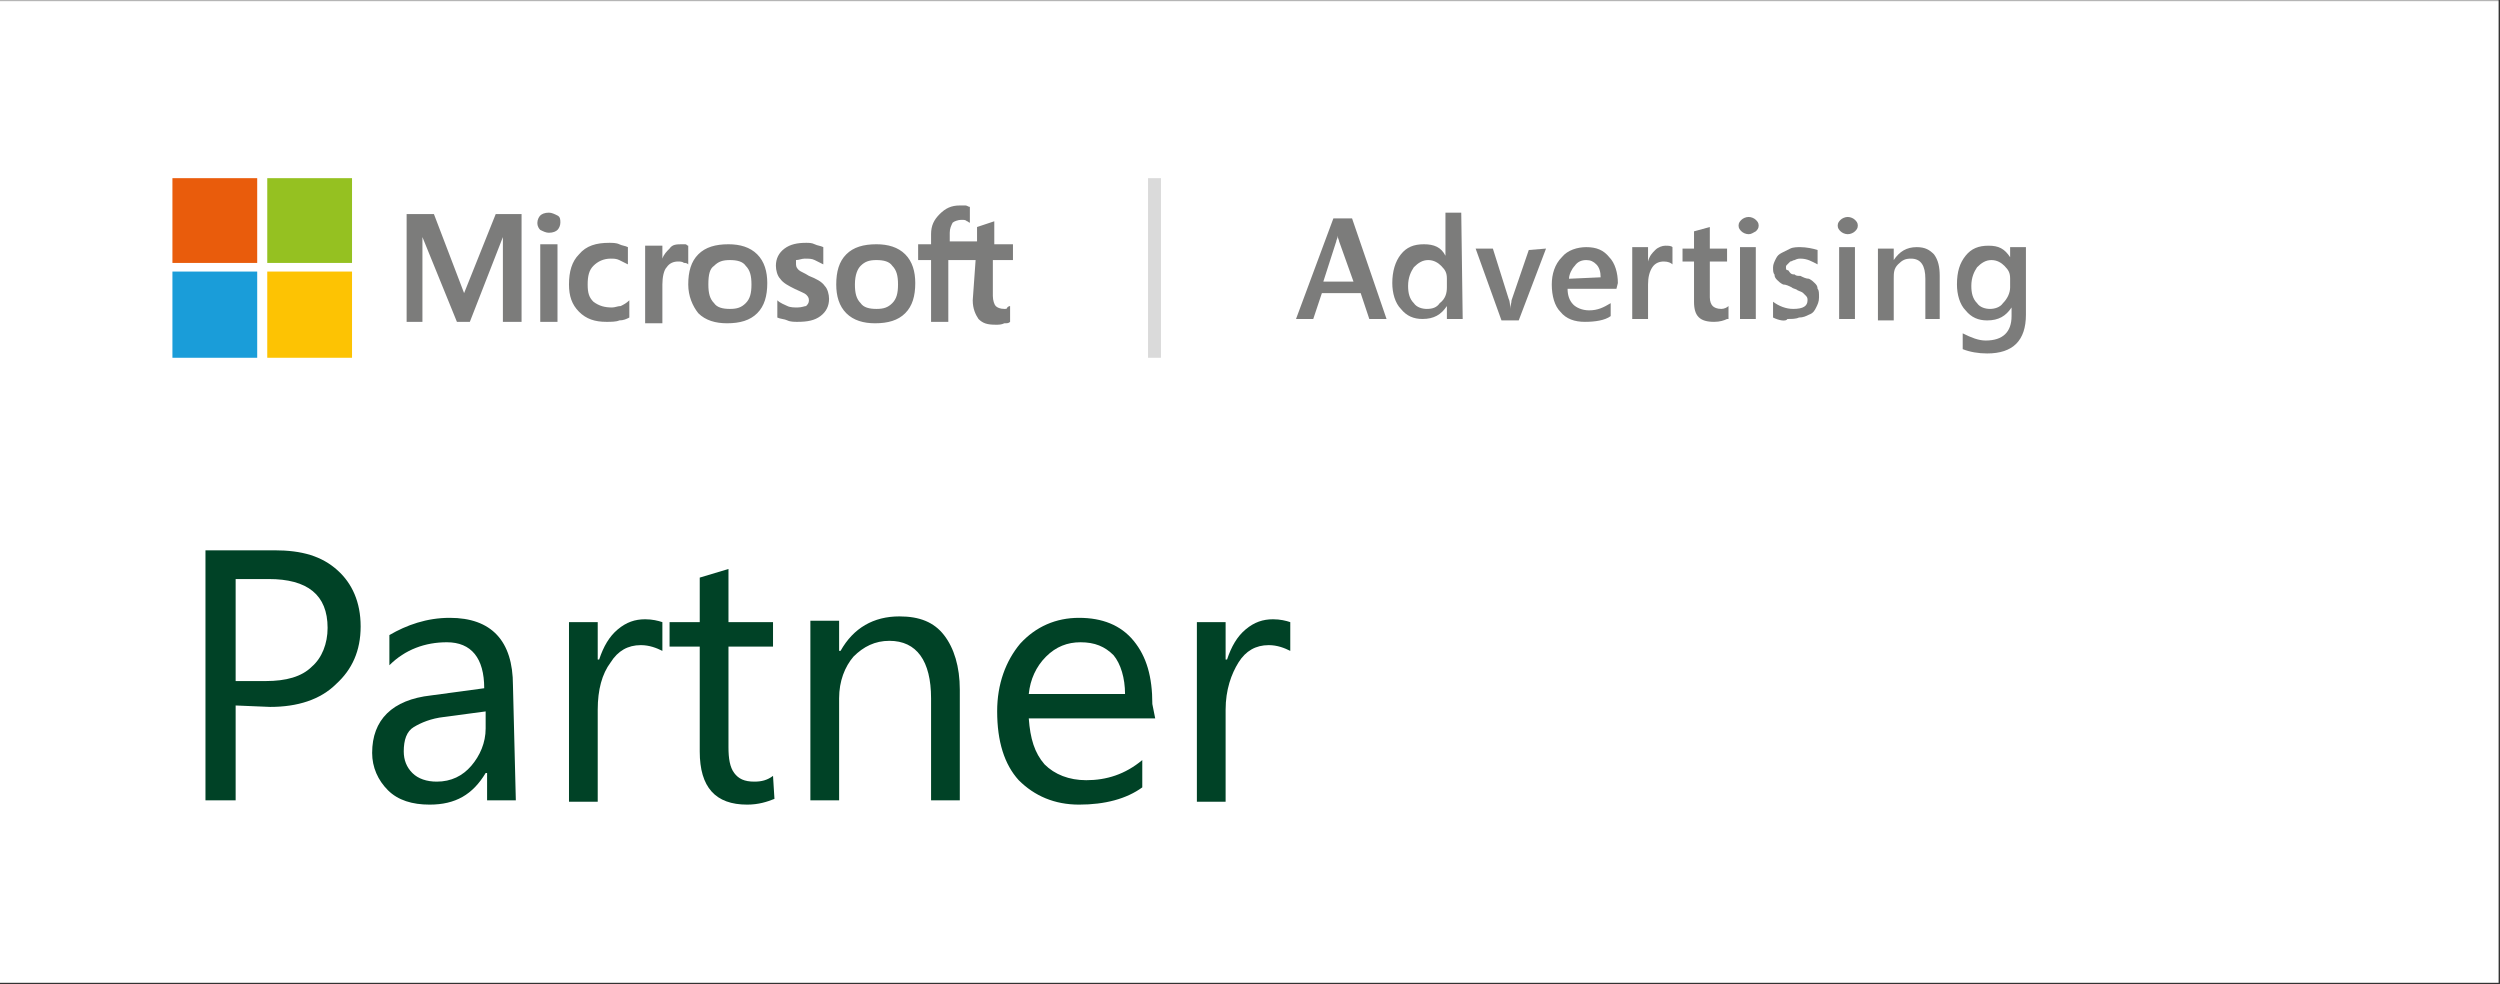 <svg xmlns="http://www.w3.org/2000/svg" fill="none" viewBox="0 0 729 287" height="287" width="729">
<rect x="0" y="0" width="729" height="287" fill="#333333" stroke="none"/>
<g clip-path="url(#clip0_1_280)">
<mask height="287" width="836" y="0" x="-106" maskUnits="userSpaceOnUse" style="mask-type:luminance" id="mask0_1_280">
<path fill="white" d="M729.023 0H-106V287H729.023V0Z"></path>
</mask>
<g mask="url(#mask0_1_280)">
<path fill="white" d="M728.604 286.581H-106V0H728.604V286.581Z"></path>
</g>
<path fill="#7C7C7B" d="M284.487 75.835H276.527V93.851H271.499V75.835H267.728V71.226H271.499V68.293C271.499 65.779 272.337 64.104 274.013 62.428C275.689 60.752 277.365 59.914 279.879 59.914C280.298 59.914 281.136 59.914 281.555 59.914C281.974 59.914 282.393 60.333 282.812 60.333V64.942C282.393 64.942 282.393 64.523 281.974 64.523C281.555 64.104 281.136 64.104 280.298 64.104C279.46 64.104 278.203 64.522 277.784 64.942C277.365 65.779 276.946 66.617 276.946 67.874V70.388H284.906V66.198L289.934 64.523V71.226H295.381V75.835H289.515V86.309C289.515 87.566 289.934 88.823 290.353 89.242C290.772 89.661 291.61 90.08 292.867 90.08C293.286 90.08 293.705 90.08 293.705 89.661C294.124 89.242 294.543 89.242 294.543 89.242V93.851C294.124 94.27 293.705 94.27 292.867 94.27C292.029 94.689 291.191 94.689 290.353 94.689C287.839 94.689 286.582 94.27 285.325 93.013C284.487 91.756 283.649 90.08 283.649 87.566L284.487 75.835ZM249.293 82.958C249.293 85.471 249.712 87.147 250.969 88.404C251.807 89.661 253.483 90.08 255.578 90.08C257.673 90.08 258.93 89.661 260.187 88.404C261.444 87.147 261.863 85.471 261.863 82.958C261.863 80.444 261.444 78.768 260.187 77.511C259.349 76.254 257.673 75.835 255.578 75.835C253.483 75.835 252.226 76.254 250.969 77.511C250.131 78.349 249.293 80.025 249.293 82.958ZM243.847 82.958C243.847 79.187 244.685 76.254 246.779 74.159C248.874 72.064 251.807 71.226 255.578 71.226C258.93 71.226 261.863 72.064 263.958 74.159C266.052 76.254 266.89 79.187 266.89 82.539C266.89 86.309 266.052 89.242 263.958 91.337C261.863 93.432 258.93 94.27 255.159 94.27C251.807 94.27 248.874 93.432 246.779 91.337C244.685 89.242 243.847 86.309 243.847 82.958ZM232.115 77.092C232.115 77.93 232.534 78.349 232.953 78.768C233.372 79.187 234.629 79.606 235.886 80.444C237.981 81.282 239.657 82.12 240.495 83.377C241.333 84.215 241.752 85.89 241.752 87.147C241.752 89.242 240.914 90.918 239.238 92.175C237.562 93.432 235.467 93.851 232.534 93.851C231.696 93.851 230.439 93.851 229.601 93.432C228.763 93.013 227.506 93.013 226.668 92.594V87.566C227.506 88.404 228.763 88.823 229.601 89.242C230.439 89.661 231.696 89.661 232.534 89.661C233.791 89.661 234.629 89.242 235.048 89.242C235.467 88.823 235.886 88.404 235.886 87.566C235.886 86.728 235.467 86.309 235.048 85.89C234.629 85.471 233.372 85.052 231.696 84.215C230.02 83.377 228.344 82.539 227.506 81.282C226.668 80.444 226.25 78.768 226.25 77.511C226.25 75.416 227.087 73.74 228.763 72.483C230.439 71.226 232.534 70.807 235.048 70.807C235.886 70.807 236.724 70.807 237.562 71.226C238.4 71.645 239.238 71.645 240.076 72.064V77.092C239.238 76.673 238.4 76.254 237.562 75.835C236.724 75.416 235.886 75.416 234.629 75.416C233.791 75.416 232.953 75.835 232.115 75.835C232.115 75.835 232.115 76.673 232.115 77.092ZM206.558 82.958C206.558 85.471 206.976 87.147 208.233 88.404C209.071 89.661 210.747 90.08 212.842 90.08C214.937 90.08 216.194 89.661 217.451 88.404C218.708 87.147 219.127 85.471 219.127 82.958C219.127 80.444 218.708 78.768 217.451 77.511C216.613 76.254 214.937 75.835 212.842 75.835C210.747 75.835 209.49 76.254 208.233 77.511C206.976 78.349 206.558 80.025 206.558 82.958ZM200.692 82.958C200.692 79.187 201.53 76.254 203.625 74.159C205.72 72.064 208.652 71.226 212.423 71.226C215.775 71.226 218.708 72.064 220.803 74.159C222.898 76.254 223.736 79.187 223.736 82.539C223.736 86.309 222.898 89.242 220.803 91.337C218.708 93.432 215.775 94.27 212.004 94.27C208.652 94.27 205.72 93.432 203.625 91.337C201.949 89.242 200.692 86.309 200.692 82.958ZM199.016 71.226C199.435 71.226 199.854 71.226 199.854 71.226C200.273 71.226 200.273 71.645 200.692 71.645V77.092C200.273 76.673 199.854 76.673 199.435 76.673C199.016 76.254 198.178 76.254 197.759 76.254C196.502 76.254 195.245 76.673 194.407 77.93C193.569 78.768 193.15 80.863 193.15 82.958V94.27H188.123V71.645H193.15V75.416C193.569 74.159 194.407 73.321 195.245 72.483C196.083 71.226 197.34 71.226 199.016 71.226ZM178.486 89.661C179.324 89.661 180.162 89.242 181 89.242C181.838 88.823 182.676 88.404 183.514 87.566V92.594C182.676 93.013 181.838 93.432 180.581 93.432C179.743 93.851 178.067 93.851 176.81 93.851C173.458 93.851 170.944 93.013 168.85 90.918C166.755 88.823 165.917 86.309 165.917 82.958C165.917 79.187 166.755 76.254 168.85 74.159C170.944 71.645 173.877 70.807 177.648 70.807C178.486 70.807 179.743 70.807 180.581 71.226C181.419 71.645 182.257 71.645 183.095 72.064V77.092C182.257 76.673 181.419 76.254 180.581 75.835C179.743 75.416 178.905 75.416 178.067 75.416C175.972 75.416 174.296 76.254 173.039 77.511C171.782 78.768 171.363 80.444 171.363 82.958C171.363 85.471 171.782 86.728 173.039 87.985C174.715 89.242 176.391 89.661 178.486 89.661ZM162.565 71.226V93.851H157.537V71.226H162.565ZM156.699 64.942C156.699 64.104 157.118 63.266 157.537 62.847C157.956 62.428 158.794 62.009 160.051 62.009C160.889 62.009 161.727 62.428 162.565 62.847C163.403 63.266 163.403 64.104 163.403 64.942C163.403 65.779 162.984 66.617 162.565 67.036C162.146 67.455 161.308 67.874 160.051 67.874C159.213 67.874 158.375 67.455 157.537 67.036C156.699 66.198 156.699 65.361 156.699 64.942ZM152.09 62.428V93.851H146.644V69.131L137.007 93.851H133.236L123.181 69.131V93.851H118.572V62.428H126.533L135.331 85.472L144.549 62.428H152.09Z"></path>
<path fill="#E95C0C" d="M74.999 76.673H50.279V51.953H74.999V76.673Z"></path>
<path fill="#95C121" d="M102.651 76.673H77.931V51.953H102.651V76.673Z"></path>
<path fill="#1A9DD9" d="M74.999 104.326H50.279V79.187H74.999V104.326Z"></path>
<path fill="#FDC303" d="M102.651 104.326H77.931V79.187H102.651V104.326Z"></path>
<path fill="#7C7C7B" d="M394.679 82.12L390.489 70.388C390.489 69.969 390.07 69.55 390.07 68.713C390.07 69.55 389.651 69.969 389.651 70.388L385.88 82.12H394.679ZM404.315 93.013H399.287L396.774 85.472H385.461L382.947 93.013H377.92L388.813 63.685H394.26L404.315 93.013Z"></path>
<path fill="#7C7C7B" d="M421.912 83.796V81.282C421.912 79.606 421.493 78.768 420.236 77.511C419.398 76.673 418.141 75.835 416.466 75.835C414.79 75.835 413.533 76.673 412.276 77.93C411.438 79.187 410.6 80.863 410.6 83.377C410.6 85.472 411.019 87.147 412.276 88.404C413.114 89.661 414.79 90.08 416.047 90.08C417.722 90.08 418.979 89.661 419.817 88.404C421.493 87.147 421.912 85.471 421.912 83.796ZM426.521 93.013H421.912V89.242C420.236 91.756 418.141 93.013 414.79 93.013C412.276 93.013 410.181 92.175 408.505 90.08C406.829 88.404 405.991 85.471 405.991 82.539C405.991 79.187 406.829 76.254 408.505 74.159C410.181 72.064 412.276 71.226 415.209 71.226C418.141 71.226 420.236 72.064 421.493 74.578V62.009H426.102L426.521 93.013Z"></path>
<path fill="#7C7C7B" d="M450.822 72.483L442.861 93.432H437.833L430.292 72.483H435.32L439.928 87.147C440.347 87.985 440.347 89.242 440.347 90.08C440.347 89.242 440.766 88.404 440.766 87.566L445.794 72.902L450.822 72.483Z"></path>
<path fill="#7C7C7B" d="M466.743 80.863C466.743 79.187 466.324 77.93 465.486 77.092C464.648 76.254 463.81 75.835 462.553 75.835C461.296 75.835 460.039 76.254 459.201 77.511C458.363 78.349 457.525 80.025 457.525 81.282L466.743 80.863ZM471.352 84.215H457.106C457.106 85.891 457.525 87.567 458.782 88.823C459.62 89.661 461.296 90.499 463.391 90.499C465.905 90.499 467.581 89.661 469.676 88.404V92.175C468 93.432 465.067 93.851 462.134 93.851C459.201 93.851 456.687 93.013 455.012 90.918C453.336 89.242 452.498 86.309 452.498 82.958C452.498 80.025 453.336 77.092 455.431 74.997C457.106 72.902 460.039 72.064 462.553 72.064C465.486 72.064 467.581 72.902 469.257 74.997C470.933 76.673 471.771 79.606 471.771 82.539L471.352 84.215Z"></path>
<path fill="#7C7C7B" d="M487.692 77.092C487.273 76.673 486.435 76.254 485.178 76.254C483.921 76.254 482.664 76.673 481.826 77.93C480.988 79.187 480.569 80.863 480.569 82.957V93.013H475.96V72.064H480.569V76.254C480.988 74.578 481.826 73.74 482.664 72.902C483.502 72.064 484.759 71.645 485.597 71.645C486.435 71.645 487.273 71.645 487.692 72.064V77.092Z"></path>
<path fill="#7C7C7B" d="M503.613 93.013C502.775 93.432 501.518 93.851 499.842 93.851C495.652 93.851 493.976 92.175 493.976 87.985V76.254H490.625V72.483H493.976V67.455L498.585 66.198V72.483H503.613V76.254H498.585V86.728C498.585 87.985 499.004 88.823 499.423 89.242C499.842 89.661 500.68 90.08 501.937 90.08C502.775 90.08 503.613 89.661 504.032 89.242V93.013H503.613Z"></path>
<path fill="#7C7C7B" d="M511.993 93.013H507.384V72.064H511.993V93.013ZM509.898 68.293C509.06 68.293 508.222 67.874 507.803 67.455C507.384 67.036 506.965 66.617 506.965 65.779C506.965 64.942 507.384 64.522 507.803 64.103C508.222 63.685 509.06 63.266 509.898 63.266C510.736 63.266 511.574 63.685 511.993 64.103C512.412 64.522 512.831 64.942 512.831 65.779C512.831 66.617 512.412 67.036 511.993 67.455C511.155 67.874 510.736 68.293 509.898 68.293Z"></path>
<path fill="#7C7C7B" d="M517.02 92.594V87.985C518.696 89.242 520.791 90.08 522.886 90.08C525.819 90.08 527.076 89.242 527.076 87.567C527.076 87.147 527.076 86.728 526.657 86.31C526.238 85.891 526.238 85.891 525.819 85.472C525.4 85.053 524.981 85.053 524.143 84.634C523.724 84.215 522.886 84.215 522.467 83.796C521.629 83.377 520.791 82.958 519.953 82.958C519.115 82.539 518.696 82.12 518.277 81.701C517.858 81.282 517.439 80.863 517.439 80.025C517.02 79.606 517.02 78.768 517.02 77.93C517.02 77.092 517.439 76.254 517.858 75.416C518.277 74.578 518.696 74.159 519.534 73.74C520.372 73.321 521.21 72.902 522.048 72.483C522.886 72.064 524.143 72.064 524.981 72.064C526.657 72.064 528.752 72.483 530.009 72.902V77.092C528.333 76.254 527.076 75.416 524.981 75.416C524.562 75.416 524.143 75.416 523.305 75.835C522.886 75.835 522.467 76.254 522.048 76.254C521.629 76.673 521.629 76.673 521.21 77.092C520.791 77.511 520.791 77.511 520.791 77.93C520.791 78.349 520.791 78.768 521.21 78.768C521.629 78.768 521.629 79.187 522.048 79.606C522.467 80.025 522.886 80.025 523.305 80.025C523.724 80.444 524.143 80.444 524.981 80.444C525.819 80.863 526.657 81.282 527.495 81.282C528.333 81.701 528.752 82.12 529.171 82.539C529.59 82.958 530.009 83.377 530.009 84.215C530.428 84.634 530.427 85.472 530.427 86.728C530.427 87.985 530.009 88.823 529.59 89.661C529.171 90.499 528.752 91.337 527.495 91.756C526.657 92.175 525.819 92.594 524.562 92.594C523.724 93.013 522.467 93.013 521.21 93.013C520.791 93.851 518.696 93.432 517.02 92.594Z"></path>
<path fill="#7C7C7B" d="M540.902 93.013H536.293V72.064H540.902V93.013ZM538.807 68.293C537.969 68.293 537.131 67.874 536.712 67.455C536.293 67.036 535.874 66.617 535.874 65.779C535.874 64.942 536.293 64.522 536.712 64.103C537.131 63.685 537.969 63.266 538.807 63.266C539.645 63.266 540.483 63.685 540.902 64.103C541.321 64.522 541.74 64.942 541.74 65.779C541.74 66.617 541.321 67.036 540.902 67.455C540.483 67.874 539.645 68.293 538.807 68.293Z"></path>
<path fill="#7C7C7B" d="M566.041 93.013H561.432V81.282C561.432 77.511 560.175 75.416 557.242 75.416C555.566 75.416 554.728 75.835 553.471 77.092C552.214 78.349 552.214 79.606 552.214 81.282V93.432H547.606V72.483H552.214V75.835C553.89 73.321 555.985 72.064 558.918 72.064C561.432 72.064 562.689 72.902 563.946 74.159C565.203 75.835 565.622 77.93 565.622 80.444V93.013H566.041Z"></path>
<path fill="#7C7C7B" d="M586.152 83.795V81.282C586.152 79.606 585.733 78.768 584.476 77.511C583.638 76.673 582.381 75.835 580.705 75.835C579.029 75.835 577.772 76.673 576.515 77.93C575.677 79.187 574.839 80.863 574.839 83.376C574.839 85.471 575.258 87.147 576.515 88.404C577.353 89.661 579.029 90.08 580.286 90.08C581.543 90.08 583.219 89.661 584.057 88.404C585.314 87.147 586.152 85.471 586.152 83.795ZM590.76 91.756C590.76 99.298 586.99 103.068 579.448 103.068C576.934 103.068 574.42 102.649 572.325 101.812V97.203C574.839 98.46 576.934 99.298 579.029 99.298C584.057 99.298 586.571 96.784 586.571 92.175V89.661C584.895 92.175 582.8 93.432 579.448 93.432C576.934 93.432 574.839 92.594 573.163 90.499C571.487 88.823 570.649 85.89 570.649 82.957C570.649 79.187 571.487 76.673 573.163 74.578C574.839 72.483 576.934 71.645 579.867 71.645C582.8 71.645 584.476 72.483 586.152 74.997V72.064H590.76V91.756Z"></path>
<path fill="#DADADA" d="M338.536 104.326H334.765V51.953H338.536V104.326Z"></path>
<path fill="#004226" d="M68.714 168.429V198.596H77.512C83.378 198.596 87.987 197.339 90.92 194.406C93.853 191.892 95.528 187.702 95.528 183.093C95.528 173.457 89.663 168.848 78.35 168.848H68.714V168.429ZM68.714 205.718V233.371H59.915V160.469H80.026C87.987 160.469 93.853 162.144 98.461 166.334C102.651 170.105 105.165 175.552 105.165 182.674C105.165 189.797 102.651 195.244 98.042 199.433C93.433 204.042 86.73 206.137 78.769 206.137L68.714 205.718Z"></path>
<path fill="#004226" d="M142.035 207.394L129.466 209.07C125.695 209.489 122.762 210.746 120.667 212.003C118.572 213.26 117.734 215.774 117.734 219.125C117.734 221.639 118.572 223.734 120.248 225.41C121.924 227.086 124.438 227.924 127.371 227.924C131.561 227.924 134.912 226.248 137.426 223.315C139.94 220.382 141.616 216.612 141.616 212.422V207.394H142.035ZM150.415 233.371H142.035V225.41H141.616C137.845 231.695 132.818 234.628 125.276 234.628C120.248 234.628 116.058 233.371 113.126 230.438C110.193 227.505 108.517 223.734 108.517 219.544C108.517 209.908 114.383 204.042 125.695 202.785L141.197 200.69C141.197 191.892 137.426 187.283 130.304 187.283C124.019 187.283 118.153 189.378 113.544 193.987V185.188C118.572 182.255 124.438 180.161 131.142 180.161C143.292 180.161 149.577 186.864 149.577 199.852L150.415 233.371Z"></path>
<path fill="#004226" d="M193.15 189.797C191.474 188.959 189.379 188.121 186.866 188.121C183.095 188.121 180.162 189.797 178.067 193.149C175.553 196.501 174.296 201.109 174.296 206.975V233.79H165.917V181.417H174.296V192.311H174.715C175.972 188.54 177.648 185.607 180.162 183.512C182.676 181.417 185.19 180.579 188.123 180.579C190.217 180.579 191.893 180.998 193.15 181.417V189.797Z"></path>
<path fill="#004226" d="M225.831 232.952C223.736 233.79 221.222 234.628 217.87 234.628C208.653 234.628 204.044 229.6 204.044 219.125V188.54H195.245V181.417H204.044V168.429L212.423 165.915V181.417H225.412V188.54H212.423V217.868C212.423 221.22 212.842 223.734 214.099 225.41C215.356 227.086 217.032 227.924 219.965 227.924C222.06 227.924 223.736 227.505 225.412 226.248L225.831 232.952Z"></path>
<path fill="#004226" d="M279.879 233.371H271.499V203.623C271.499 192.73 267.309 186.864 259.349 186.864C255.159 186.864 251.807 188.54 248.874 191.473C246.361 194.406 244.685 198.596 244.685 203.623V233.371H236.305V180.999H244.685V189.797H245.104C248.874 183.093 254.74 179.742 262.282 179.742C268.147 179.742 272.337 181.418 275.27 185.188C278.203 188.959 279.879 194.406 279.879 201.11V233.371Z"></path>
<path fill="#004226" d="M328.061 202.366C328.061 197.758 326.804 193.568 324.709 191.054C322.196 188.54 319.263 187.283 315.073 187.283C311.302 187.283 307.95 188.54 305.017 191.473C302.085 194.406 300.409 198.177 299.99 202.366H328.061ZM336.86 209.489H299.99C300.409 215.355 301.666 219.544 304.598 222.896C307.531 225.829 311.721 227.505 316.749 227.505C322.614 227.505 328.061 225.829 333.089 221.639V229.6C328.48 232.952 322.195 234.628 314.654 234.628C307.531 234.628 301.666 232.114 297.057 227.505C292.867 222.896 290.772 216.193 290.772 207.394C290.772 199.434 293.286 192.73 297.476 187.702C302.085 182.674 307.95 180.161 314.654 180.161C321.357 180.161 326.804 182.255 330.575 186.864C334.346 191.473 336.022 197.339 336.022 205.299L336.86 209.489Z"></path>
<mask height="287" width="836" y="0" x="-106" maskUnits="userSpaceOnUse" style="mask-type:luminance" id="mask1_1_280">
<path fill="white" d="M729.023 0H-106V287H729.023V0Z"></path>
</mask>
<g mask="url(#mask1_1_280)">
<path fill="#004226" d="M376.244 189.797C374.568 188.959 372.473 188.121 369.959 188.121C366.188 188.121 363.255 189.797 361.16 193.149C359.066 196.501 357.39 201.109 357.39 206.975V233.79H349.01V181.417H357.39V192.311H357.809C359.066 188.54 360.741 185.607 363.255 183.512C365.769 181.417 368.283 180.579 371.216 180.579C373.311 180.579 374.987 180.998 376.244 181.417V189.797Z"></path>
</g>
</g>
<defs>
<clipPath id="clip0_1_280">
<rect fill="white" height="287" width="729"></rect>
</clipPath>
</defs>
</svg>
